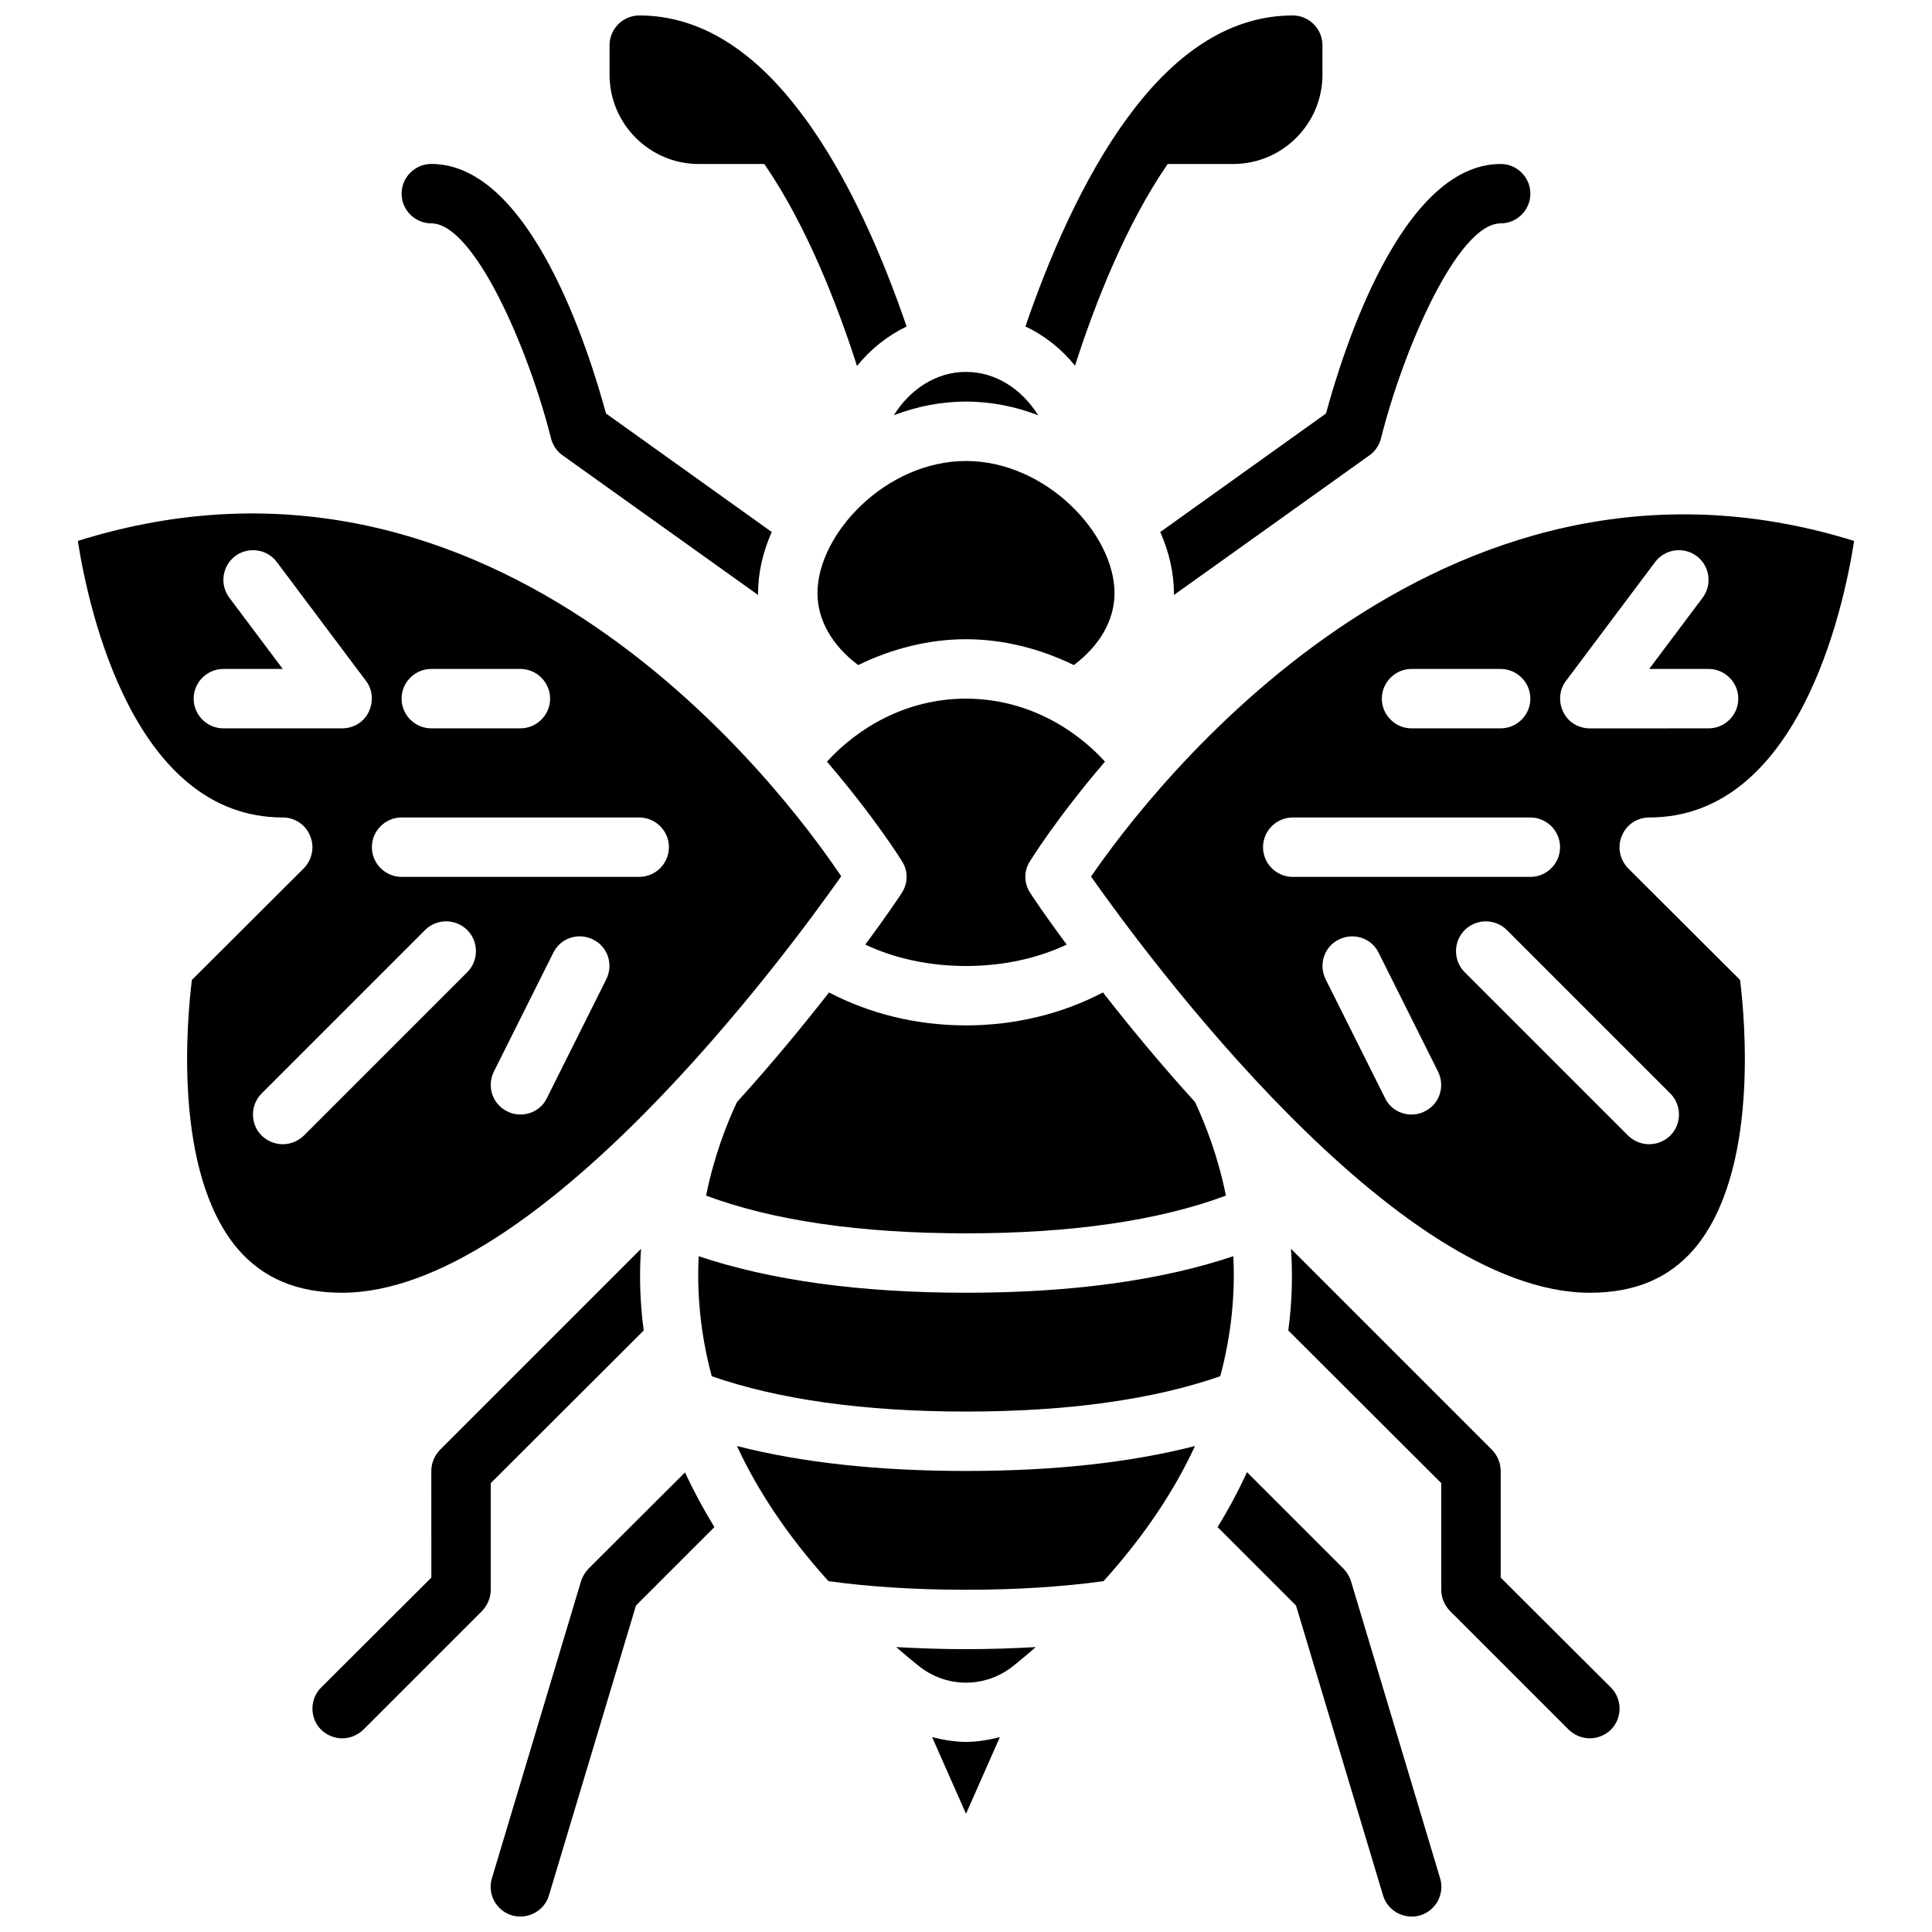 <?xml version="1.0" encoding="UTF-8"?>
<!-- Uploaded to: SVG Repo, www.svgrepo.com, Generator: SVG Repo Mixer Tools -->
<svg width="800px" height="800px" version="1.1" viewBox="144 144 512 512" xmlns="http://www.w3.org/2000/svg">
 <defs>
  <clipPath id="d">
   <path d="m274 534h60v117.9h-60z"/>
  </clipPath>
  <clipPath id="c">
   <path d="m305 148.09h80v92.906h-80z"/>
  </clipPath>
  <clipPath id="b">
   <path d="m415 148.09h80v92.906h-80z"/>
  </clipPath>
  <clipPath id="a">
   <path d="m466 534h60v117.9h-60z"/>
  </clipPath>
 </defs>
 <path d="m314.59 496.59-40.539 40.461v28.262c0 2.125-0.867 4.094-2.281 5.59l-31.488 31.488c-1.578 1.492-3.543 2.281-5.59 2.281s-4.016-0.789-5.59-2.281c-3.07-3.07-3.07-8.109 0-11.18l29.207-29.125-0.004-28.262c0-2.125 0.867-4.094 2.281-5.59l53.293-53.293c-0.469 6.769-0.312 14.012 0.711 21.648z"/>
 <path d="m164.62 287.35c2.914 18.578 14.957 73.285 54.316 73.285 3.148 0 6.062 1.891 7.242 4.879 1.258 2.914 0.551 6.297-1.652 8.582l-29.676 29.598c-1.258 10.312-5.117 50.852 12.121 71.242 6.691 7.797 15.742 11.652 27.711 11.652 51.562 0 117.69-89.664 132.25-110.37-15.273-22.746-90.766-123.82-202.31-88.871zm93.676 33.926h23.617c4.328 0 7.871 3.543 7.871 7.871 0 4.328-3.543 7.871-7.871 7.871h-23.617c-4.328 0-7.871-3.543-7.871-7.871 0-4.328 3.543-7.871 7.871-7.871zm-55.102 15.746c-4.328 0-7.871-3.543-7.871-7.871s3.543-7.871 7.871-7.871h15.742l-14.168-18.895c-2.598-3.465-1.891-8.422 1.574-11.02 3.465-2.598 8.422-1.891 11.02 1.574l23.617 31.488c1.812 2.363 2.047 5.59 0.707 8.266-1.258 2.676-4.016 4.328-7.004 4.328zm64.629 64.629-43.297 43.297c-1.574 1.496-3.543 2.281-5.59 2.281s-4.016-0.789-5.59-2.281c-3.07-3.07-3.07-8.109 0-11.18l43.297-43.297c3.07-3.07 8.109-3.07 11.18 0 3.07 3.07 3.07 8.109 0 11.18zm36.84 1.887-15.742 31.488c-1.34 2.758-4.094 4.332-7.008 4.332-1.18 0-2.363-0.234-3.543-0.867-3.856-1.891-5.434-6.613-3.465-10.547l15.742-31.488c1.891-3.856 6.613-5.434 10.547-3.465 3.863 1.891 5.438 6.613 3.469 10.547zm8.738-27.156h-62.977c-4.328 0-7.871-3.543-7.871-7.871s3.543-7.871 7.871-7.871h62.977c4.328 0 7.871 3.543 7.871 7.871s-3.543 7.871-7.871 7.871z"/>
 <g clip-path="url(#d)">
  <path d="m325.53 534.21c2.203 4.723 4.801 9.605 7.793 14.484l-20.781 20.781-23.066 76.832c-1.02 3.387-4.168 5.59-7.555 5.59-0.707 0-1.496-0.078-2.281-0.316-4.172-1.258-6.535-5.668-5.273-9.84l23.617-78.719c0.395-1.258 1.102-2.363 1.969-3.305z"/>
 </g>
 <path d="m250.43 195.32c0-4.328 3.543-7.871 7.871-7.871 26.449 0 41.957 50.145 46.289 66.125l43.926 31.41c-2.363 5.352-3.621 10.863-3.621 16.215v0.473l-51.797-37c-1.496-1.023-2.598-2.676-3.07-4.488-5.984-23.848-20.391-56.988-31.727-56.988-4.328 0-7.871-3.543-7.871-7.875z"/>
 <g clip-path="url(#c)">
  <path d="m305.54 163.84v-7.871c0-4.328 3.543-7.871 7.871-7.871 15.824 0 30.465 8.973 43.531 26.766l0.078 0.078c12.121 16.375 21.176 37.863 27.238 55.578-5.039 2.441-9.523 5.984-13.145 10.469-5.273-16.453-13.461-37.391-24.562-53.531h-17.398c-12.988 0-23.613-10.625-23.613-23.617z"/>
 </g>
 <path d="m380.87 254.05c4.328-6.926 11.254-11.492 19.129-11.492 7.871 0 14.801 4.566 19.129 11.492-5.906-2.281-12.359-3.621-19.129-3.621s-13.227 1.34-19.129 3.621z"/>
 <path d="m400 605.62c3.07 0 6.062-0.551 8.973-1.258l-8.973 20.309-8.973-20.309c2.91 0.707 5.902 1.258 8.973 1.258z"/>
 <path d="m400 581.05c6.375 0 12.516-0.234 18.5-0.551-1.891 1.652-3.777 3.227-5.824 4.879-7.477 6.062-17.871 6.062-25.348 0-2.047-1.652-3.938-3.227-5.824-4.879 5.977 0.316 12.117 0.551 18.496 0.551z"/>
 <path d="m416.92 372.29c-1.652 2.598-1.574 5.902 0.156 8.422 0.629 1.023 4.016 6.062 9.605 13.617-7.871 3.703-17.004 5.672-26.684 5.672-9.684 0-18.812-1.969-26.688-5.668 5.59-7.559 8.973-12.594 9.605-13.617 1.73-2.519 1.812-5.824 0.156-8.422-0.234-0.395-7.164-11.57-19.918-26.449 7.953-8.742 20.785-16.695 36.844-16.695s28.891 7.949 36.84 16.688c-12.754 14.883-19.68 26.059-19.918 26.453z"/>
 <path d="m439.36 301.2c0 7.086-3.856 13.855-10.785 19.051-8.895-4.328-18.656-6.848-28.574-6.848s-19.68 2.519-28.574 6.848c-6.93-5.195-10.789-11.965-10.789-19.051 0-15.742 18.184-35.031 39.359-35.031 21.18 0.004 39.363 19.289 39.363 35.031z"/>
 <path d="m400 533.82c23.223 0 43.531-2.203 60.691-6.613-5.352 11.57-13.227 23.617-24.246 35.816-10.863 1.496-23.145 2.285-36.445 2.285-13.305 0-25.586-0.789-36.449-2.281-11.02-12.203-18.895-24.246-24.246-35.816 17.16 4.402 37.473 6.609 60.695 6.609z"/>
 <path d="m460.69 436.05c2.914 6.219 6.141 14.641 8.188 24.797-17.711 6.613-40.777 10-68.879 10s-51.168-3.387-68.879-9.996c2.047-10.156 5.273-18.578 8.188-24.797 9.367-10.312 17.633-20.387 24.402-29.047 10.625 5.586 23.141 8.734 36.289 8.734 13.145 0 25.664-3.148 36.289-8.738 6.769 8.66 15.035 18.734 24.402 29.047z"/>
 <path d="m400 486.59c28.184 0 51.875-3.305 70.848-9.684 0.473 9.684-0.395 20.387-3.465 31.805-17.633 6.141-40.227 9.367-67.383 9.367-27.16 0-49.75-3.227-67.383-9.367-3.07-11.414-3.938-22.121-3.465-31.805 18.969 6.379 42.664 9.684 70.848 9.684z"/>
 <g clip-path="url(#b)">
  <path d="m428.89 240.91c-3.621-4.488-8.109-8.031-13.145-10.391 6.062-17.711 15.113-39.125 27.238-55.578l0.078-0.078c13.062-17.793 27.707-26.766 43.527-26.766 4.328 0 7.871 3.543 7.871 7.871v7.871c0 12.988-10.629 23.617-23.617 23.617h-17.398c-11.094 16.137-19.281 37-24.555 53.453z"/>
 </g>
 <g clip-path="url(#a)">
  <path d="m525.64 641.75c1.258 4.172-1.102 8.582-5.273 9.84-0.789 0.234-1.574 0.312-2.285 0.312-3.387 0-6.535-2.203-7.559-5.59l-23.066-76.832-20.781-20.781c2.992-4.879 5.59-9.762 7.793-14.562l25.586 25.586c0.867 0.945 1.574 2.047 1.969 3.305z"/>
 </g>
 <path d="m451.48 284.99 43.926-31.41c4.332-15.98 19.84-66.125 46.289-66.125 4.328 0 7.871 3.543 7.871 7.871s-3.543 7.871-7.871 7.871c-11.336 0-25.742 33.141-31.723 56.992-0.473 1.812-1.574 3.465-3.07 4.488l-51.801 37v-0.473c0-5.352-1.258-10.863-3.621-16.215z"/>
 <path d="m570.9 591.21c3.07 3.07 3.07 8.109 0 11.18-1.574 1.492-3.539 2.281-5.586 2.281s-4.016-0.789-5.59-2.281l-31.488-31.488c-1.418-1.496-2.285-3.465-2.285-5.59v-28.262l-40.539-40.461c1.023-7.637 1.18-14.879 0.707-21.648l53.293 53.293c1.418 1.496 2.285 3.465 2.285 5.59v28.262z"/>
 <path d="m581.05 360.64c39.359 0 51.406-54.633 54.316-73.289-110.29-34.32-187.04 66.754-202.23 88.953 14.641 20.785 80.609 110.29 132.17 110.29 11.965 0 21.02-3.856 27.711-11.652 17.238-20.387 13.383-60.93 12.121-71.242l-29.676-29.598c-2.203-2.281-2.914-5.668-1.652-8.582 1.176-2.988 4.09-4.879 7.238-4.879zm-62.977-39.359h23.617c4.328 0 7.871 3.543 7.871 7.871 0 4.328-3.543 7.871-7.871 7.871h-23.617c-4.328 0-7.871-3.543-7.871-7.871 0-4.328 3.543-7.871 7.871-7.871zm-39.359 47.234c0-4.328 3.543-7.871 7.871-7.871h62.977c4.328 0 7.871 3.543 7.871 7.871s-3.543 7.871-7.871 7.871h-62.977c-4.328 0-7.871-3.543-7.871-7.871zm42.902 69.98c-1.18 0.629-2.363 0.867-3.543 0.867-2.914 0-5.668-1.574-7.008-4.328l-15.742-31.488c-1.969-3.938-0.395-8.66 3.465-10.547 3.938-1.969 8.66-0.395 10.547 3.465l15.742 31.488c1.973 3.93 0.398 8.652-3.461 10.543zm65.023-4.723c3.07 3.07 3.07 8.109 0 11.18-1.574 1.496-3.543 2.281-5.59 2.281-2.047 0-4.016-0.789-5.59-2.281l-43.297-43.297c-3.07-3.07-3.07-8.109 0-11.18 3.07-3.07 8.109-3.07 11.18 0zm-21.332-96.746c-2.992 0-5.746-1.652-7.008-4.328-1.34-2.676-1.102-5.902 0.707-8.266l23.617-31.488c2.598-3.465 7.559-4.172 11.02-1.574 3.465 2.598 4.172 7.559 1.574 11.02l-14.168 18.891h15.742c4.328 0 7.871 3.543 7.871 7.871 0 4.328-3.543 7.871-7.871 7.871z"/>
</svg>